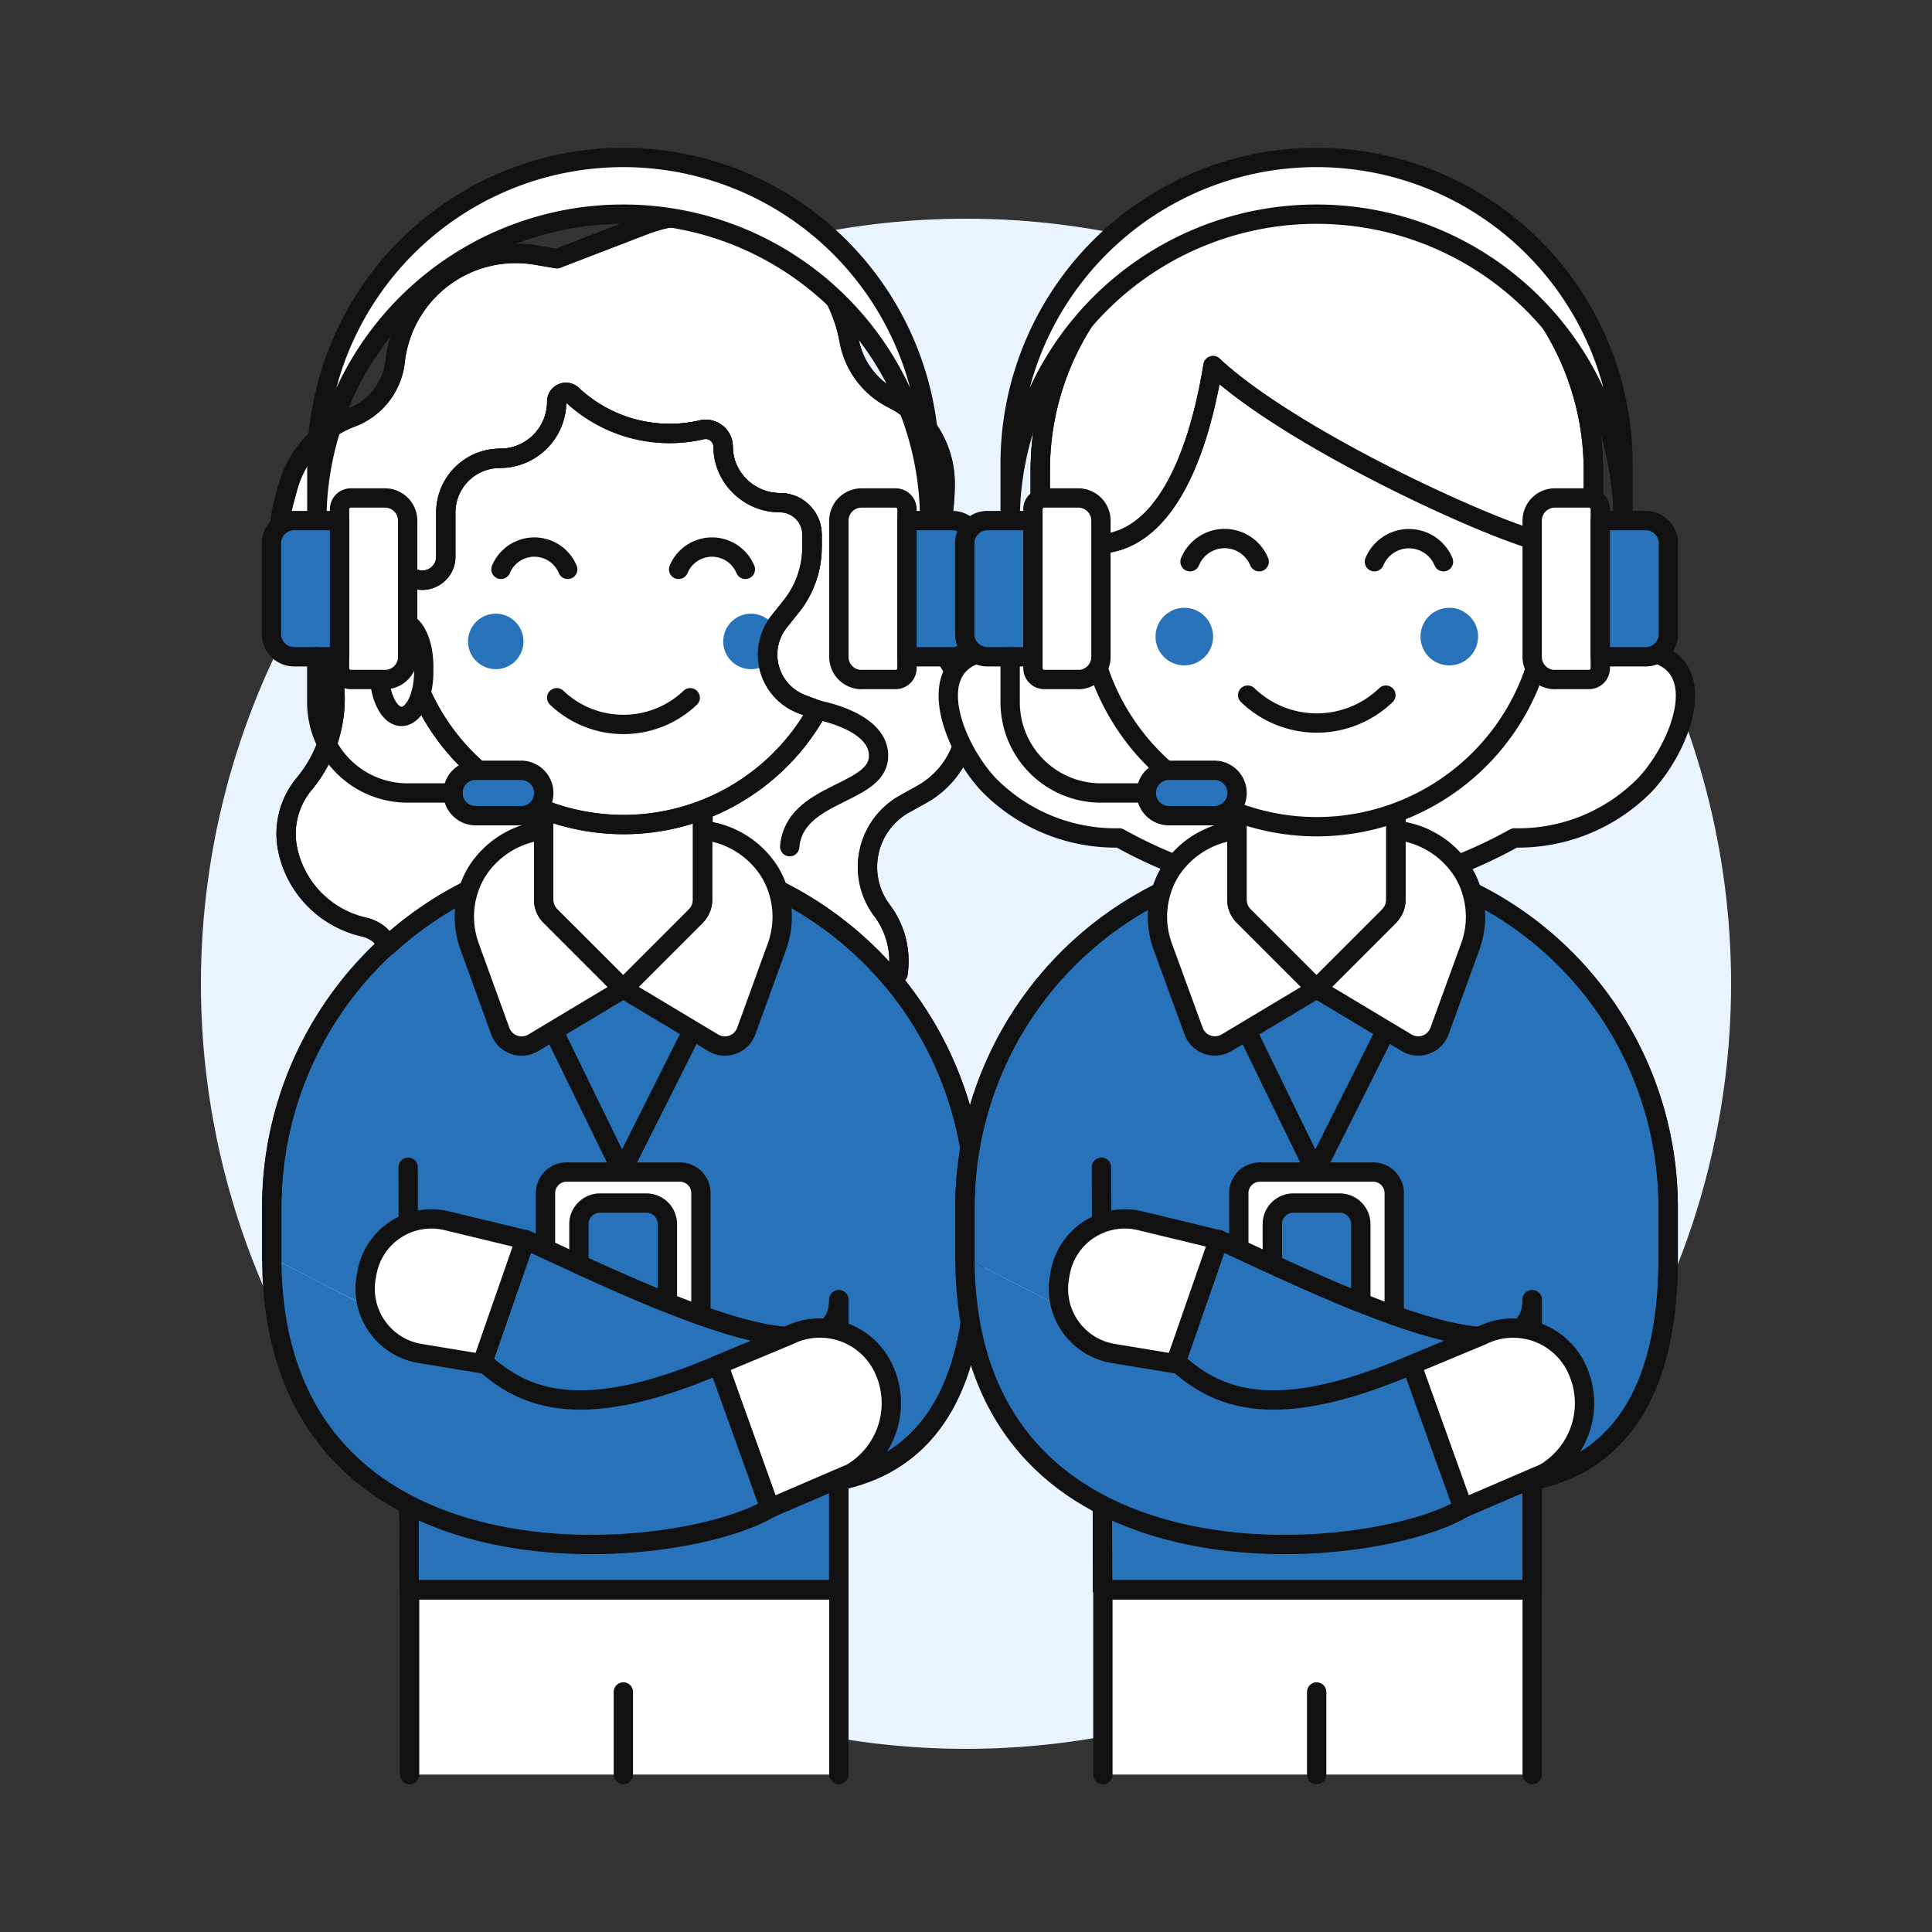 <svg viewBox="-0.1 -0.1 20 20" xmlns="http://www.w3.org/2000/svg" id="Customer-Service-3--Streamline-Ux" height="20" width="20">
  <rect x="-0.1" y="-0.1" width="20" height="20" fill="#333333" stroke="none"/>
  <desc>
    Customer Service 3 Streamline Illustration: https://streamlinehq.com
  </desc>
  <path d="M1.98 10.084a7.92 7.92 0 1 0 15.84 0 7.92 7.92 0 1 0 -15.84 0Z" fill="#e9f4ff" stroke-width="0.2"></path>
  <path d="M2.713 12.919v-0.52a3.675 3.675 0 0 1 3.639 -3.674 3.675 3.675 0 0 1 3.64 3.674v0.52c0 4.101 -4.471 1.728 -5.101 1.097l0.446 -1.284c1.245 0.571 3.246 1.554 3.246 0.623v3.003H4.136l-0.007 -2.711" fill="#2872b9" stroke="#111111" stroke-linecap="round" stroke-linejoin="round" stroke-width="0.2"></path>
  <path d="M5.547 12.823v-0.572a0.218 0.218 0 0 1 0.218 -0.218h1.173a0.218 0.218 0 0 1 0.218 0.218v1.267" fill="#ffffff" stroke="#111111" stroke-linecap="round" stroke-linejoin="round" stroke-width="0.2"></path>
  <path d="m5.261 9.815 1.077 2.209 1.108 -2.208" fill="none" stroke="#111111" stroke-linecap="round" stroke-linejoin="round" stroke-width="0.2"></path>
  <path d="m4.14 18.27 0 -1.912 4.444 0 0 1.912" fill="#ffffff" stroke="#111111" stroke-linecap="round" stroke-linejoin="round" stroke-width="0.2"></path>
  <path d="M6.81 13.387C6.505 13.266 6.191 13.125 5.893 12.989v-0.417a0.218 0.218 0 0 1 0.218 -0.218h0.48a0.218 0.218 0 0 1 0.218 0.218v0.815" fill="#2872b9" stroke="#111111" stroke-width="0.2"></path>
  <path d="M2.713 12.919v-0.52a3.675 3.675 0 0 1 3.639 -3.674 3.675 3.675 0 0 1 3.64 3.674v0.52c0 4.101 -4.471 1.728 -5.101 1.097l0.446 -1.284c1.245 0.571 3.246 1.554 3.246 0.623v3.003H4.136l-0.011 -4.375" fill="none" stroke="#111111" stroke-linecap="round" stroke-linejoin="round" stroke-width="0.2"></path>
  <path d="M7.336 14.028c0.027 -0.012 0.722 -0.301 0.722 -0.301a0.727 0.727 0 0 1 0.988 0.339 0.84 0.84 0 0 1 -0.335 1.085l-0.842 0.362Z" fill="#ffffff" stroke="#111111" stroke-linecap="round" stroke-linejoin="round" stroke-width="0.2"></path>
  <path d="M2.713 12.919c0 3.564 4.191 3.169 5.157 2.594l-0.533 -1.485c-1.787 0.766 -2.251 0.157 -2.712 -0.299l-0.495 -0.081" fill="#2872b9" stroke="#111111" stroke-linecap="round" stroke-linejoin="round" stroke-width="0.2"></path>
  <path d="m5.337 12.733 -0.812 -0.196a0.678 0.678 0 0 0 -0.827 0.543l-0.008 0.045a0.679 0.679 0 0 0 0.558 0.786l0.642 0.106Z" fill="#ffffff" stroke="#111111" stroke-linecap="round" stroke-linejoin="round" stroke-width="0.2"></path>
  <path d="m9.774 6.834 -0.315 -0.505a0.401 0.401 0 0 1 -0.019 -0.392 2.312 2.312 0 0 0 0.244 -1.033 0.976 0.976 0 0 0 -0.539 -0.873 0.849 0.849 0 0 1 -0.455 -0.607 1.581 1.581 0 0 0 -2.123 -1.193l-0.902 0.347 -0.219 -0.037a1.256 1.256 0 0 0 -1.455 1.1 0.704 0.704 0 0 1 -0.452 0.581 1.073 1.073 0 0 0 -0.659 0.723l-0.038 0.139a1.354 1.354 0 0 0 0.18 1.108l0.115 0.172a1.382 1.382 0 0 1 -0.088 1.651 0.807 0.807 0 0 0 -0.168 0.692 1.041 1.041 0 0 0 0.79 0.79 0.392 0.392 0 0 1 0.175 0.094c0.024 0.034 0.046 0.065 0.068 0.098a3.676 3.676 0 0 1 1.618 -0.86v-0.547a2.3 2.3 0 0 1 -1.445 -1.797l-0.029 -0.003a0.459 0.459 0 0 1 -0.188 -0.878l0.232 0.232a0.244 0.244 0 0 0 0.416 -0.172v-0.459a0.56 0.56 0 0 1 0.56 -0.56 0.588 0.588 0 0 0 0.588 -0.588 0.094 0.094 0 0 1 0.155 -0.072 1.477 1.477 0 0 0 1.348 0.364 0.18 0.18 0 0 1 0.218 0.175 0.569 0.569 0 0 0 0.167 0.402l0.006 0.006a0.588 0.588 0 0 0 0.416 0.172 0.331 0.331 0 0 1 0.331 0.33v0.129a0.981 0.981 0 0 1 -0.215 0.614l-0.124 0.155a0.55 0.55 0 0 0 0.236 0.859l0.158 0.059 -0.001 0.002h0a2.302 2.302 0 0 1 -1.184 1.031V8.831a3.684 3.684 0 0 1 1.96 1.212c0.02 -0.021 0.04 -0.04 0.059 -0.063a0.87 0.87 0 0 0 -0.166 -0.656 0.747 0.747 0 0 1 0.235 -1.102l0.176 -0.098a0.918 0.918 0 0 0 0.333 -1.29Z" fill="#ffffff" stroke="#111111" stroke-linecap="round" stroke-linejoin="round" stroke-width="0.2"></path>
  <path d="m9.774 6.834 -0.315 -0.505a0.401 0.401 0 0 1 -0.019 -0.392 2.312 2.312 0 0 0 0.244 -1.033 0.976 0.976 0 0 0 -0.539 -0.873 0.849 0.849 0 0 1 -0.455 -0.607 1.581 1.581 0 0 0 -2.123 -1.193l-0.902 0.347 -0.219 -0.037a1.256 1.256 0 0 0 -1.455 1.1 0.704 0.704 0 0 1 -0.452 0.581 1.073 1.073 0 0 0 -0.659 0.723l-0.038 0.139a1.354 1.354 0 0 0 0.18 1.108l0.115 0.172a1.382 1.382 0 0 1 -0.088 1.651 0.807 0.807 0 0 0 -0.168 0.692 1.041 1.041 0 0 0 0.79 0.79 0.392 0.392 0 0 1 0.175 0.094c0.024 0.034 0.046 0.065 0.068 0.098a3.676 3.676 0 0 1 1.618 -0.86v-0.547a2.3 2.3 0 0 1 -1.445 -1.797l-0.029 -0.003a0.459 0.459 0 0 1 -0.188 -0.878l0.232 0.232a0.244 0.244 0 0 0 0.416 -0.172v-0.459a0.56 0.56 0 0 1 0.56 -0.56 0.588 0.588 0 0 0 0.588 -0.588 0.094 0.094 0 0 1 0.155 -0.072 1.477 1.477 0 0 0 1.348 0.364 0.18 0.18 0 0 1 0.218 0.175 0.569 0.569 0 0 0 0.167 0.402l0.006 0.006a0.588 0.588 0 0 0 0.416 0.172 0.331 0.331 0 0 1 0.331 0.33v0.129a0.981 0.981 0 0 1 -0.215 0.614l-0.124 0.155a0.55 0.55 0 0 0 0.236 0.859l0.158 0.059 -0.001 0.002h0a2.302 2.302 0 0 1 -1.184 1.031V8.831a3.684 3.684 0 0 1 1.96 1.212c0.02 -0.021 0.04 -0.04 0.059 -0.063a0.87 0.87 0 0 0 -0.166 -0.656 0.747 0.747 0 0 1 0.235 -1.102l0.176 -0.098a0.918 0.918 0 0 0 0.333 -1.29Z" fill="none" stroke="#111111" stroke-linecap="round" stroke-linejoin="round" stroke-width="0.2"></path>
  <path d="M7.871 8.93a0.932 0.932 0 0 0 -0.811 -0.439H5.643a0.932 0.932 0 0 0 -0.81 0.439 0.902 0.902 0 0 0 -0.072 0.767l0.318 0.877a0.235 0.235 0 0 0 0.342 0.121l0.931 -0.558 0.931 0.558a0.235 0.235 0 0 0 0.342 -0.121l0.318 -0.876a0.902 0.902 0 0 0 -0.072 -0.768Z" fill="#ffffff" stroke="#111111" stroke-linecap="round" stroke-linejoin="round" stroke-width="0.2"></path>
  <path d="m7.105 9.382 -0.754 0.754 -0.754 -0.754a0.236 0.236 0 0 1 -0.069 -0.166v-1.195h1.645v1.195a0.235 0.235 0 0 1 -0.069 0.166Z" fill="#ffffff" stroke="#111111" stroke-linecap="round" stroke-linejoin="round" stroke-width="0.2"></path>
  <path d="m7.105 9.382 -0.754 0.754 -0.754 -0.754a0.236 0.236 0 0 1 -0.069 -0.166v-1.195h1.645v1.195a0.235 0.235 0 0 1 -0.069 0.166Z" fill="none" stroke="#111111" stroke-linecap="round" stroke-linejoin="round" stroke-width="0.2"></path>
  <path d="M8.359 7.252h0l0.001 -0.002 -0.158 -0.059a0.55 0.55 0 0 1 -0.236 -0.859l0.124 -0.155a0.981 0.981 0 0 0 0.215 -0.614v-0.129a0.331 0.331 0 0 0 -0.331 -0.33 0.588 0.588 0 0 1 -0.416 -0.172l-0.006 -0.006a0.568 0.568 0 0 1 -0.167 -0.402 0.18 0.18 0 0 0 -0.218 -0.175 1.477 1.477 0 0 1 -1.349 -0.364 0.094 0.094 0 0 0 -0.155 0.072 0.588 0.588 0 0 1 -0.588 0.588 0.56 0.56 0 0 0 -0.56 0.56v0.459a0.244 0.244 0 0 1 -0.416 0.172l-0.232 -0.231a0.46 0.46 0 0 0 -0.259 0.315l0 0.003q-0.002 0.007 -0.003 0.014l0 0.004c-0.002 0.009 -0.003 0.018 -0.004 0.028l0 0.003 -0.001 0.012 0 0.008 0 0.012v0.02a0.459 0.459 0 0 0 0.459 0.459h0c0.01 0 0.019 -0.002 0.028 -0.003a2.293 2.293 0 0 0 4.275 0.772Z" fill="#ffffff" stroke="#111111" stroke-linecap="round" stroke-linejoin="round" stroke-width="0.2"></path>
  <path d="M4.745 6.54a0.287 0.287 0 1 0 0.574 0 0.287 0.287 0 1 0 -0.574 0Z" fill="#2872b9" stroke-width="0.2"></path>
  <path d="M7.387 6.54a0.287 0.287 0 1 0 0.574 0 0.287 0.287 0 1 0 -0.574 0Z" fill="#2872b9" stroke-width="0.2"></path>
  <path d="M8.359 7.252h0l0.001 -0.002 -0.158 -0.059a0.55 0.55 0 0 1 -0.236 -0.859l0.124 -0.155a0.981 0.981 0 0 0 0.215 -0.614v-0.129a0.331 0.331 0 0 0 -0.331 -0.33 0.588 0.588 0 0 1 -0.416 -0.172l-0.006 -0.006a0.568 0.568 0 0 1 -0.167 -0.402 0.18 0.18 0 0 0 -0.218 -0.175 1.477 1.477 0 0 1 -1.349 -0.364 0.094 0.094 0 0 0 -0.155 0.072 0.588 0.588 0 0 1 -0.588 0.588 0.56 0.56 0 0 0 -0.56 0.56v0.459a0.244 0.244 0 0 1 -0.416 0.172l-0.232 -0.231a0.46 0.46 0 0 0 -0.259 0.315l0 0.003q-0.002 0.007 -0.003 0.014l0 0.004c-0.002 0.009 -0.003 0.018 -0.004 0.028l0 0.003 -0.001 0.012 0 0.008 0 0.012v0.02a0.459 0.459 0 0 0 0.459 0.459h0c0.01 0 0.019 -0.002 0.028 -0.003a2.293 2.293 0 0 0 4.275 0.772Z" fill="none" stroke="#111111" stroke-linecap="round" stroke-linejoin="round" stroke-width="0.2"></path>
  <path d="M5.663 7.123a1.002 1.002 0 0 0 1.382 0" fill="none" stroke="#111111" stroke-linecap="round" stroke-linejoin="round" stroke-width="0.2"></path>
  <path d="M7.616 5.794a0.374 0.374 0 0 0 -0.691 0" fill="none" stroke="#111111" stroke-linecap="round" stroke-linejoin="round" stroke-width="0.2"></path>
  <path d="M5.777 5.794a0.374 0.374 0 0 0 -0.691 0" fill="none" stroke="#111111" stroke-linecap="round" stroke-linejoin="round" stroke-width="0.2"></path>
  <path d="M8.36 7.25s0.663 0.113 0.634 0.496 -0.871 0.354 -0.919 0.919" fill="none" stroke="#111111" stroke-linecap="round" stroke-linejoin="round" stroke-width="0.2"></path>
  <path d="M3.827 6.827a0.23 0.459 0 1 0 0.459 0 0.23 0.459 0 1 0 -0.459 0Z" fill="#ffffff" stroke="#111111" stroke-linecap="round" stroke-linejoin="round" stroke-width="0.2"></path>
  <path d="M3.885 6.934h-0.352a0.117 0.117 0 0 1 -0.118 -0.117v-1.645a0.117 0.117 0 0 1 0.118 -0.117h0.352a0.235 0.235 0 0 1 0.235 0.235v1.41a0.235 0.235 0 0 1 -0.235 0.235Z" fill="#ffffff" stroke="#111111" stroke-linecap="round" stroke-linejoin="round" stroke-width="0.2"></path>
  <path d="M2.945 6.699h0.47v-1.41h-0.47a0.235 0.235 0 0 0 -0.235 0.235v0.94a0.235 0.235 0 0 0 0.235 0.235Z" fill="#2872b9" stroke="#111111" stroke-linecap="round" stroke-linejoin="round" stroke-width="0.2"></path>
  <path d="M8.819 6.934h0.352a0.117 0.117 0 0 0 0.118 -0.117v-1.645a0.117 0.117 0 0 0 -0.118 -0.117h-0.352a0.235 0.235 0 0 0 -0.235 0.235v1.41a0.235 0.235 0 0 0 0.235 0.235Z" fill="#ffffff" stroke="#111111" stroke-linecap="round" stroke-linejoin="round" stroke-width="0.2"></path>
  <path d="M9.994 6.464a0.235 0.235 0 0 1 -0.235 0.235h-0.47v-1.41h0.47a0.235 0.235 0 0 1 0.235 0.235Z" fill="#2872b9" stroke="#111111" stroke-linecap="round" stroke-linejoin="round" stroke-width="0.2"></path>
  <path d="M9.524 5.289a3.172 3.172 0 0 0 -6.344 0v-0.587a3.172 3.172 0 1 1 6.344 0Z" fill="#ffffff" stroke="#111111" stroke-linecap="round" stroke-linejoin="round" stroke-width="0.2"></path>
  <path d="M5.294 8.344h-0.47a0.235 0.235 0 0 1 -0.235 -0.235h0a0.235 0.235 0 0 1 0.235 -0.235h0.47a0.235 0.235 0 0 1 0.235 0.235h0a0.235 0.235 0 0 1 -0.235 0.235Z" fill="#2872b9" stroke="#111111" stroke-linecap="round" stroke-linejoin="round" stroke-width="0.2"></path>
  <path d="M4.589 8.109h-0.47a0.94 0.94 0 0 1 -0.94 -0.94v-0.47" fill="none" stroke="#111111" stroke-linecap="round" stroke-linejoin="round" stroke-width="0.2"></path>
  <path d="m6.353 18.27 0 -0.855" fill="none" stroke="#111111" stroke-linecap="round" stroke-linejoin="round" stroke-width="0.2"></path>
  <path d="M17.006 6.656c-0.323 -0.082 -0.49 -0.469 -0.612 -0.893v-0.994a2.862 2.862 0 1 0 -5.724 0v0.994c-0.123 0.424 -0.289 0.812 -0.612 0.893 -0.604 0.152 -0.295 0.964 0.07 1.36a1.838 1.838 0 0 0 1.358 0.558 4.724 4.724 0 0 0 2.046 0.594 4.723 4.723 0 0 0 2.046 -0.594 1.838 1.838 0 0 0 1.358 -0.557c0.366 -0.397 0.674 -1.208 0.07 -1.361Z" fill="#ffffff" stroke="#111111" stroke-linecap="round" stroke-linejoin="round" stroke-width="0.2"></path>
  <path d="M9.889 12.919v-0.52a3.64 3.64 0 1 1 7.28 0v0.52c0 4.101 -4.471 1.728 -5.101 1.097l0.446 -1.284c1.245 0.571 3.247 1.554 3.247 0.623v3.003H11.314l-0.008 -2.711" fill="#2872b9" stroke="#111111" stroke-linecap="round" stroke-linejoin="round" stroke-width="0.2"></path>
  <path d="M12.724 12.823v-0.572a0.218 0.218 0 0 1 0.218 -0.218h1.173a0.218 0.218 0 0 1 0.218 0.218v1.267" fill="#ffffff" stroke="#111111" stroke-linecap="round" stroke-linejoin="round" stroke-width="0.2"></path>
  <path d="m12.438 9.815 1.077 2.209 1.108 -2.208" fill="none" stroke="#111111" stroke-linecap="round" stroke-linejoin="round" stroke-width="0.2"></path>
  <path d="m11.317 18.27 0 -1.912 4.444 0 0 1.912" fill="#ffffff" stroke="#111111" stroke-linecap="round" stroke-linejoin="round" stroke-width="0.2"></path>
  <path d="M13.987 13.387C13.682 13.266 13.368 13.125 13.071 12.989v-0.417a0.218 0.218 0 0 1 0.218 -0.218h0.48a0.218 0.218 0 0 1 0.218 0.218v0.815" fill="#2872b9" stroke="#111111" stroke-width="0.2"></path>
  <path d="M9.889 12.919v-0.52a3.64 3.64 0 1 1 7.28 0v0.52c0 4.101 -4.471 1.728 -5.101 1.097l0.446 -1.284c1.245 0.571 3.247 1.554 3.247 0.623v3.003H11.314l-0.012 -4.375" fill="none" stroke="#111111" stroke-linecap="round" stroke-linejoin="round" stroke-width="0.2"></path>
  <path d="M14.513 14.028c0.027 -0.012 0.722 -0.301 0.722 -0.301a0.727 0.727 0 0 1 0.987 0.339 0.84 0.84 0 0 1 -0.335 1.085l-0.842 0.362Z" fill="#ffffff" stroke="#111111" stroke-linecap="round" stroke-linejoin="round" stroke-width="0.2"></path>
  <path d="M9.889 12.919c0 3.564 4.191 3.169 5.157 2.594l-0.533 -1.485c-1.787 0.766 -2.251 0.157 -2.711 -0.299l-0.495 -0.081" fill="#2872b9" stroke="#111111" stroke-linecap="round" stroke-linejoin="round" stroke-width="0.2"></path>
  <path d="m12.514 12.733 -0.811 -0.196a0.679 0.679 0 0 0 -0.828 0.543l-0.008 0.045a0.678 0.678 0 0 0 0.558 0.786l0.642 0.106Z" fill="#ffffff" stroke="#111111" stroke-linecap="round" stroke-linejoin="round" stroke-width="0.2"></path>
  <path d="M15.048 8.93a0.933 0.933 0 0 0 -0.812 -0.439h-1.416a0.933 0.933 0 0 0 -0.812 0.439 0.902 0.902 0 0 0 -0.072 0.767L12.256 10.573a0.235 0.235 0 0 0 0.342 0.121l0.931 -0.558 0.931 0.558a0.235 0.235 0 0 0 0.342 -0.121l0.319 -0.876A0.902 0.902 0 0 0 15.048 8.93Z" fill="#ffffff" stroke="#111111" stroke-linecap="round" stroke-linejoin="round" stroke-width="0.2"></path>
  <path d="m14.281 9.382 -0.754 0.754 -0.754 -0.754a0.235 0.235 0 0 1 -0.069 -0.166v-1.195h1.645v1.195a0.236 0.236 0 0 1 -0.069 0.166Z" fill="#ffffff" stroke="#111111" stroke-linecap="round" stroke-linejoin="round" stroke-width="0.2"></path>
  <path d="m14.283 9.382 -0.754 0.754 -0.754 -0.754a0.235 0.235 0 0 1 -0.069 -0.166v-1.195h1.645v1.195a0.236 0.236 0 0 1 -0.069 0.166Z" fill="none" stroke="#111111" stroke-linecap="round" stroke-linejoin="round" stroke-width="0.2"></path>
  <path d="M15.916 5.476v-0.596a2.385 2.385 0 1 0 -4.77 0v0.596a0.477 0.477 0 0 0 0 0.954c0.01 0 0.02 -0.002 0.029 -0.003a2.382 2.382 0 0 0 4.712 0c0.01 0 0.02 0.003 0.029 0.003a0.477 0.477 0 0 0 0 -0.954Z" fill="#ffffff" stroke="#111111" stroke-linecap="round" stroke-linejoin="round" stroke-width="0.2"></path>
  <path d="M11.862 6.49a0.298 0.298 0 1 0 0.596 0 0.298 0.298 0 1 0 -0.596 0Z" fill="#2872b9" stroke-width="0.2"></path>
  <path d="M14.605 6.49a0.298 0.298 0 1 0 0.596 0 0.298 0.298 0 1 0 -0.596 0Z" fill="#2872b9" stroke-width="0.2"></path>
  <path d="M14.247 7.096a1.031 1.031 0 0 1 -1.431 0" fill="none" stroke="#111111" stroke-linecap="round" stroke-linejoin="round" stroke-width="0.2"></path>
  <path d="M12.935 5.715a0.387 0.387 0 0 0 -0.716 0" fill="none" stroke="#111111" stroke-linecap="round" stroke-linejoin="round" stroke-width="0.2"></path>
  <path d="M14.843 5.715a0.387 0.387 0 0 0 -0.715 0" fill="none" stroke="#111111" stroke-linecap="round" stroke-linejoin="round" stroke-width="0.2"></path>
  <path d="M13.531 1.899a2.871 2.871 0 0 0 -2.862 2.871v1.18a0.43 0.43 0 0 1 0.43 -0.43c0.717 0.122 1.164 -0.652 1.358 -1.835 0.886 0.828 3.265 1.876 3.505 1.835a0.43 0.43 0 0 1 0.432 0.429v-1.18A2.871 2.871 0 0 0 13.531 1.899Z" fill="#ffffff" stroke="#111111" stroke-linecap="round" stroke-linejoin="round" stroke-width="0.2"></path>
  <path d="M13.531 1.899a2.871 2.871 0 0 0 -2.862 2.871v1.18a0.43 0.43 0 0 1 0.43 -0.43c0.717 0.122 1.164 -0.652 1.358 -1.835 0.886 0.828 3.265 1.876 3.505 1.835a0.43 0.43 0 0 1 0.432 0.429v-1.18A2.871 2.871 0 0 0 13.531 1.899Z" fill="none" stroke="#111111" stroke-linecap="round" stroke-linejoin="round" stroke-width="0.2"></path>
  <path d="M11.062 6.934h-0.352a0.117 0.117 0 0 1 -0.117 -0.117v-1.645a0.117 0.117 0 0 1 0.117 -0.117h0.352a0.235 0.235 0 0 1 0.235 0.235v1.41a0.235 0.235 0 0 1 -0.235 0.235Z" fill="#ffffff" stroke="#111111" stroke-linecap="round" stroke-linejoin="round" stroke-width="0.2"></path>
  <path d="M10.122 6.699h0.47v-1.41H10.122a0.235 0.235 0 0 0 -0.235 0.235v0.94a0.235 0.235 0 0 0 0.235 0.235Z" fill="#2872b9" stroke="#111111" stroke-linecap="round" stroke-linejoin="round" stroke-width="0.2"></path>
  <path d="M15.996 6.934h0.353a0.117 0.117 0 0 0 0.117 -0.117v-1.645a0.117 0.117 0 0 0 -0.117 -0.117h-0.353a0.235 0.235 0 0 0 -0.235 0.235v1.41a0.235 0.235 0 0 0 0.235 0.235Z" fill="#ffffff" stroke="#111111" stroke-linecap="round" stroke-linejoin="round" stroke-width="0.2"></path>
  <path d="M17.171 6.464a0.235 0.235 0 0 1 -0.235 0.235h-0.47v-1.41h0.47a0.235 0.235 0 0 1 0.235 0.235Z" fill="#2872b9" stroke="#111111" stroke-linecap="round" stroke-linejoin="round" stroke-width="0.2"></path>
  <path d="M16.701 5.289a3.172 3.172 0 0 0 -6.344 0v-0.587a3.172 3.172 0 0 1 6.344 0Z" fill="#ffffff" stroke="#111111" stroke-linecap="round" stroke-linejoin="round" stroke-width="0.2"></path>
  <path d="M12.471 8.344h-0.47a0.235 0.235 0 0 1 -0.235 -0.235h0a0.235 0.235 0 0 1 0.235 -0.235h0.47a0.235 0.235 0 0 1 0.235 0.235h0a0.235 0.235 0 0 1 -0.235 0.235Z" fill="#2872b9" stroke="#111111" stroke-linecap="round" stroke-linejoin="round" stroke-width="0.2"></path>
  <path d="M11.767 8.109h-0.47a0.94 0.94 0 0 1 -0.94 -0.94v-0.47" fill="none" stroke="#111111" stroke-linecap="round" stroke-linejoin="round" stroke-width="0.2"></path>
  <path d="m13.53 18.27 0 -0.855" fill="none" stroke="#111111" stroke-linecap="round" stroke-linejoin="round" stroke-width="0.2"></path>
</svg>